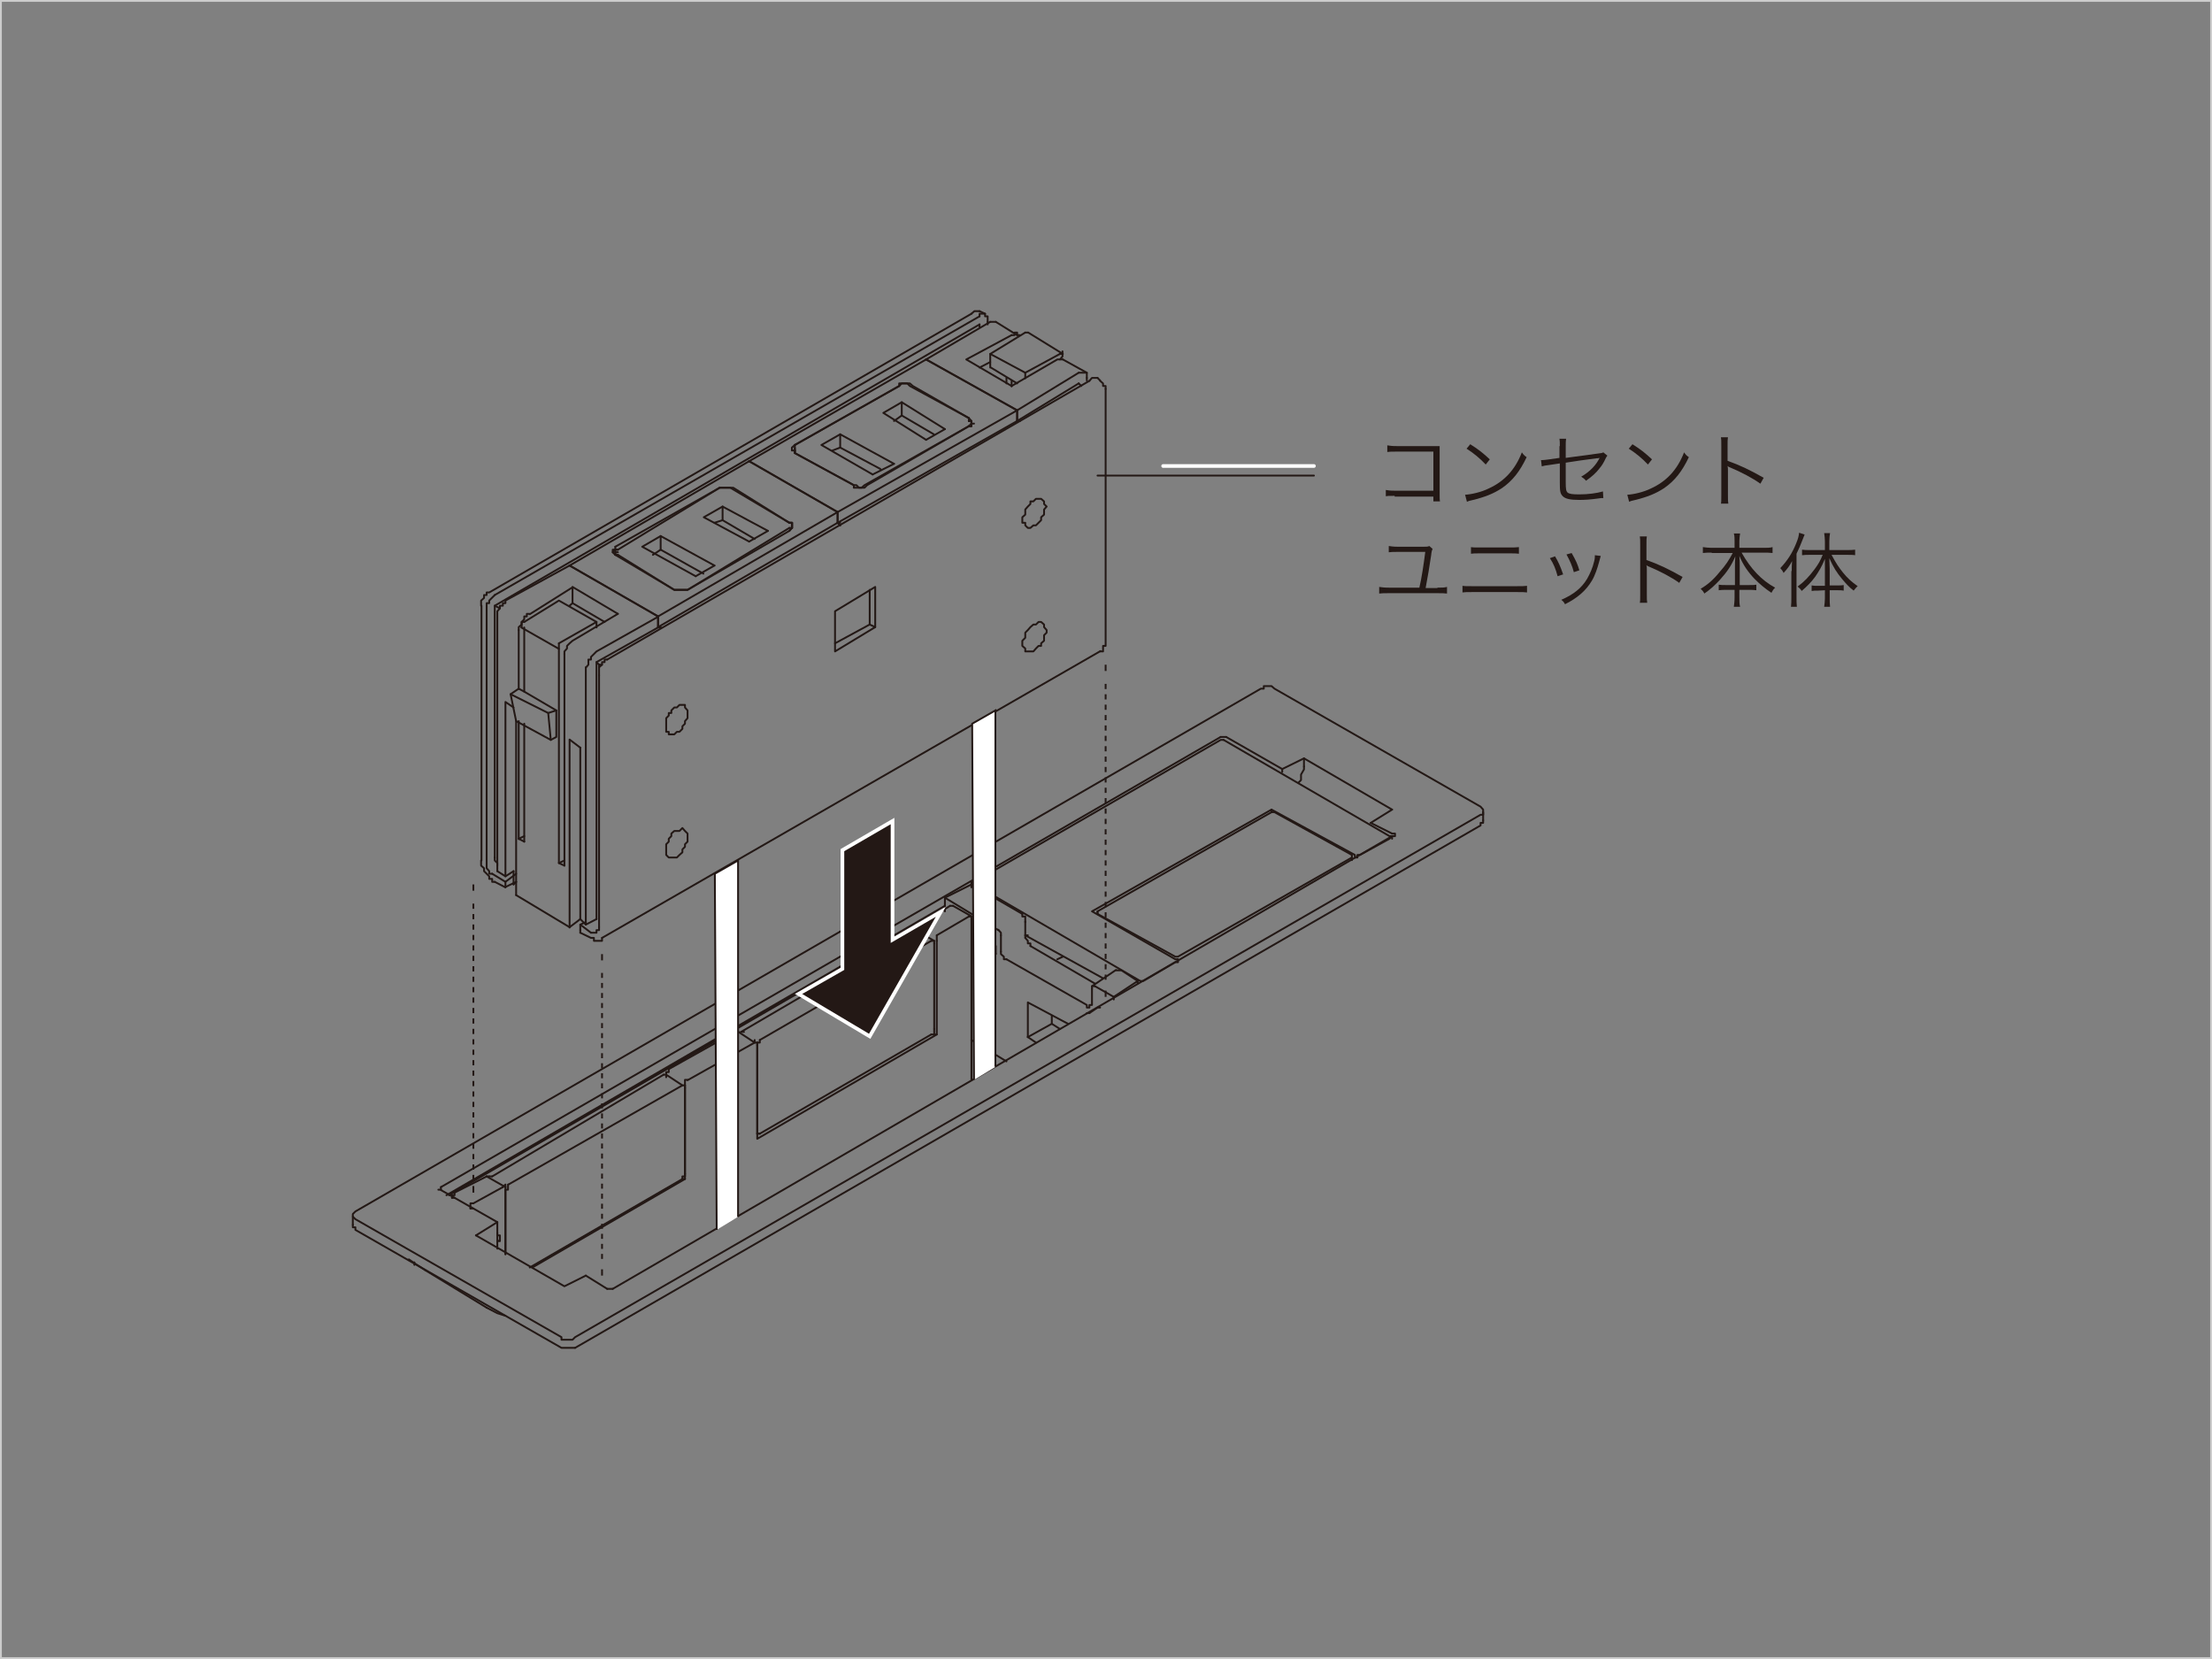 <?xml version="1.0" encoding="utf-8"?>
<!-- Generator: Adobe Illustrator 24.1.0, SVG Export Plug-In . SVG Version: 6.00 Build 0)  -->
<svg version="1.1" id="レイヤー_1" xmlns="http://www.w3.org/2000/svg" xmlns:xlink="http://www.w3.org/1999/xlink" x="0px"
	 y="0px" viewBox="0 0 600 450" style="enable-background:new 0 0 600 450;" xml:space="preserve">
<rect x="0" y="0" width="600" height="450" fill="#808080" stroke="none"/>
<style type="text/css">
	.st0{fill:none;stroke:#FFFFFF;stroke-linecap:round;stroke-linejoin:round;stroke-miterlimit:10;}
	.st1{fill:none;stroke:#231815;stroke-width:0.5;stroke-linecap:round;stroke-linejoin:round;stroke-miterlimit:10;}
	.st2{fill:#FFFFFF;}
	.st3{fill:none;stroke:#231815;stroke-width:0.5;stroke-miterlimit:10;}
	.st4{fill:none;stroke:#231815;stroke-width:0.5;stroke-miterlimit:10;stroke-dasharray:1.415,1.415;}
	.st5{fill:none;stroke:#231815;stroke-width:0.5;stroke-miterlimit:10;stroke-dasharray:1.361,1.361;}
	.st6{fill:none;stroke:#231815;stroke-width:0.5;stroke-miterlimit:10;stroke-dasharray:1.408,1.408;}
	.st7{fill:#231815;}
	.st8{fill:none;stroke:#FFFFFF;}
	.st9{fill:#CCCCCC;}
</style>
<g>
	<line class="st0" x1="315.5" y1="126.4" x2="356.4" y2="126.4"/>
	<line class="st1" x1="297.7" y1="129" x2="356.4" y2="129"/>
	<line class="st1" x1="137.1" y1="240.6" x2="140" y2="239.2"/>
	<path class="st1" d="M265.7,88v0.7 M267.9,88v-0.7"/>
	<polyline class="st1" points="267.9,87.3 267.9,86.6 267.9,85.8 267.2,85.8 267.2,85.1 266.4,85.1 265.7,85.1 265.7,85.8 	"/>
	<polyline class="st1" points="133.5,237 137.1,239.2 140,237 	"/>
	<polyline class="st1" points="134.9,234.8 134.9,234.1 134.2,233.4 134.2,232.6 	"/>
	<polyline class="st1" points="132,234.1 132,234.8 132,235.5 132.7,236.3 132.7,237 133.5,237 	"/>
	<path class="st1" d="M134.2,161.4l131.5-75.6 M132,234.1v-68.3 M137.1,240.6v-1.5"/>
	<polyline class="st1" points="132,165.8 132,165 132,164.3 132,163.6 132.7,163.6 132.7,162.9 133.5,162.1 134.2,161.4 	"/>
	<polyline class="st1" points="134.2,232.6 134.2,164.3 265.7,88 	"/>
	<line class="st1" x1="134.2" y1="164.3" x2="135.6" y2="165"/>
	<polyline class="st1" points="263.5,85.1 132.7,160.7 132,160.7 132,161.4 131.3,161.4 131.3,162.2 130.5,162.9 130.5,163.6 
		130.5,164.3 	"/>
	<polyline class="st1" points="263.5,85.1 264.3,84.4 265,84.4 265.7,84.4 	"/>
	<line class="st1" x1="130.6" y1="233.4" x2="130.6" y2="164.3"/>
	<polyline class="st1" points="134.2,239.2 133.5,239.2 133.5,238.4 132.7,238.4 132.7,237.7 132,237 131.3,236.3 131.3,235.5 
		130.5,234.8 130.5,234.1 130.5,233.4 	"/>
	<path class="st1" d="M278.1,101.1l9.4-5.1 M267.2,85.1l-1.5-0.7 M134.2,239.2l2.9,1.5"/>
	<polyline class="st1" points="278.1,90.2 268.6,96 278.1,101.1 	"/>
	<path class="st1" d="M274.4,103.3v1.5 M268.6,99.7V96 M278.1,101.1v1.5 M275.9,104l-7.3-4.4"/>
	<line class="st1" x1="278.8" y1="90.2" x2="278.1" y2="90.2"/>
	<polyline class="st1" points="287.5,96 288.2,96 288.2,95.3 288.2,96 288.2,96.7 287.5,97.5 	"/>
	<path class="st1" d="M294.8,102.5v0.7 M292.6,104l0.7,0.7"/>
	<polyline class="st1" points="292.6,101.1 293.3,101.1 294.1,101.1 294.8,101.1 294.8,101.8 294.8,102.5 	"/>
	<polyline class="st1" points="292.6,101.1 275.9,111.3 275.9,114.2 292.6,104 	"/>
	<line class="st1" x1="268.6" y1="87.3" x2="251.2" y2="97.5"/>
	<polyline class="st1" points="270.1,87.3 269.4,87.3 268.6,87.3 	"/>
	<polyline class="st1" points="288.3,97.5 287.5,97.5 286.8,97.5 274.4,104.7 	"/>
	<polyline class="st1" points="274.4,90.9 275.2,90.9 275.2,90.2 275.9,90.2 275.9,90.9 276.6,90.9 	"/>
	<line class="st1" x1="273" y1="104" x2="273" y2="102.5"/>
	<polyline class="st1" points="274.4,104.7 262.1,97.5 274.4,90.9 	"/>
	<path class="st1" d="M270.1,87.3l5.8,3.6 M288.3,97.5l6.5,3.6 M288.3,96l-9.4-5.8 M251.2,97.5l24.7,13.8 M268.6,98.2l-2.9,1.5"/>
	<polygon class="st1" points="150.9,192.7 142.2,187.6 140.7,186.8 138.5,188.3 148.7,193.4 	"/>
	<polyline class="st1" points="140,242.8 154.5,251.5 157.4,249.3 	"/>
	<path class="st1" d="M148.7,193.4l0.7,7.3 M154.5,200.7v50.9 M157.4,249.3v-46.5 M140,239.2l-0.7,0.7"/>
	<polyline class="st1" points="138.5,188.3 140,195.6 149.4,200.7 150.9,199.9 150.9,192.7 	"/>
	<polyline class="st1" points="161.8,249.3 158.9,250.8 157.4,249.3 	"/>
	<polyline class="st1" points="139.3,236.3 137.1,237.7 134.9,236.3 	"/>
	<path class="st1" d="M157.4,202.8l-2.9-2.2 M140,242.8v-47.2 M139.3,191.9l-2.2-1.5 M139.3,239.9v-3.6 M137.1,190.5v47.2"/>
	<polyline class="st1" points="153.1,233.4 151.6,234.1 153.1,234.8 	"/>
	<polyline class="st1" points="142.2,226.8 140.7,227.5 142.2,228.3 	"/>
	<polyline class="st1" points="151.6,174.5 161.8,168.7 151.6,162.9 142.2,168.7 	"/>
	<path class="st1" d="M142.2,187.6v-17.4 M142.2,228.3v-32 M161.8,168.7v1.5"/>
	<polyline class="st1" points="141.5,170.1 141.5,169.4 141.5,168.7 142.2,168.7 	"/>
	<polyline class="st1" points="151.6,174.5 151.6,175.2 151.6,175.9 151.6,234.1 	"/>
	<polyline class="st1" points="161.8,249.3 161.8,179.6 162.5,180.3 	"/>
	<line class="st1" x1="158.9" y1="181" x2="158.9" y2="250.8"/>
	<polyline class="st1" points="161.8,179.6 178.5,170.2 178.5,167.3 161.8,176.7 161.1,177.4 160.3,178.2 160.3,178.9 159.6,178.9 
		159.6,179.6 159.6,180.3 158.9,181.1 	"/>
	<polyline class="st1" points="134.9,236.3 134.9,167.2 134.9,166.5 134.9,165.8 135.6,165 135.6,164.3 136.4,164.3 136.4,163.6 
		137.1,163.6 137.1,162.9 154.5,153.4 	"/>
	<path class="st1" d="M140.7,170.9v16 M140.7,195.6v32 M153.1,234.8v-57.4"/>
	<polyline class="st1" points="153.1,177.4 153.1,176.7 153.8,175.9 153.8,175.2 154.5,174.5 155.3,173.8 167.6,166.5 	"/>
	<polyline class="st1" points="143.6,166.5 142.9,166.5 142.9,167.2 142.2,167.2 142.2,168 141.5,168.7 141.5,169.4 140.7,170.1 
		140.7,170.9 	"/>
	<line class="st1" x1="155.3" y1="163.6" x2="164" y2="168.7"/>
	<polyline class="st1" points="167.6,166.5 155.3,159.2 155.3,163.6 154.5,164.3 	"/>
	<path class="st1" d="M141.4,170.2l10.2,5.8 M178.5,170.2h0.7 M154.5,153.4l24,13.8 M155.3,159.3l-11.6,7.3"/>
	<line class="st1" x1="157.4" y1="252.3" x2="157.4" y2="253"/>
	<polygon class="st1" points="186.5,226.8 186.5,227.5 186.5,228.3 185.8,229 185.8,229.7 185.1,230.4 185.1,231.2 184.3,231.9 
		183.6,232.6 182.9,232.6 182.1,232.6 181.4,232.6 180.7,231.9 180.7,231.2 180.7,230.4 180.7,229.7 180.7,229 181.4,228.3 
		181.4,227.5 182.1,226.8 182.1,226.1 182.9,225.4 183.6,225.4 184.3,225.4 185.1,224.6 185.8,225.4 186.5,226.1 	"/>
	<polygon class="st1" points="186.5,193.4 186.5,194.1 186.5,194.8 185.8,195.6 185.8,196.3 185.1,197 185.1,197.7 184.3,198.5 
		183.6,198.5 182.9,199.2 182.1,199.2 181.4,199.2 181.4,198.5 180.7,198.5 180.7,197.7 180.7,197 180.7,196.3 180.7,195.6 
		180.7,194.8 181.4,194.1 181.4,193.4 182.1,193.4 182.1,192.7 182.9,191.9 183.6,191.9 184.3,191.2 185.1,191.2 185.8,191.2 
		185.8,191.9 186.5,192.7 	"/>
	<polygon class="st1" points="277.3,141.1 277.3,141.8 278.1,141.8 278.1,142.5 278.8,143.2 279.5,143.2 280.3,142.5 281,142.5 
		281.7,141.8 282.4,141.1 282.4,140.3 283.2,139.6 283.2,138.9 283.2,138.2 283.9,137.4 283.2,136.7 283.2,136 282.4,135.3 
		281.7,135.3 281,135.3 280.3,136 279.5,136 279.5,136.7 278.8,137.4 278.1,138.2 278.1,138.9 278.1,139.6 277.3,140.3 	"/>
	<polygon class="st1" points="277.3,174.5 277.3,175.2 278.1,175.9 278.1,176.7 278.8,176.7 279.5,176.7 280.3,176.7 281,175.9 
		281.7,175.2 282.4,175.2 282.4,174.5 283.2,173.8 283.2,173 283.2,172.3 283.9,171.6 283.9,170.9 283.2,170.1 283.2,169.4 
		282.4,168.7 281.7,168.7 281,169.4 280.3,169.4 279.5,170.1 278.8,170.9 278.1,171.6 278.1,172.3 278.1,173 277.3,173.8 	"/>
	<polygon class="st1" points="237.4,170.1 226.5,176.7 226.5,165.8 237.4,159.2 	"/>
	<polyline class="st1" points="157.4,252.3 157.4,250.8 158.9,250.1 	"/>
	<polyline class="st1" points="235.9,160 235.9,169.4 237.4,170.1 	"/>
	<polyline class="st1" points="295.5,103.3 296.2,102.5 297,102.5 297.7,102.5 	"/>
	<path class="st1" d="M162.5,183.2v68.3 M295.5,103.3l-130.8,75.6"/>
	<polyline class="st1" points="164.7,178.9 164,178.9 164,179.6 163.3,179.6 163.3,180.3 162.5,181 162.5,181.8 162.5,182.5 
		162.5,183.2 	"/>
	<path class="st1" d="M160.3,253l-2.9-2.2 M235.9,169.4l-9.4,5.1"/>
	<path class="st1" d="M163.3,180.3h-0.7H163.3z"/>
	<line class="st1" x1="162.5" y1="180.3" x2="162.5" y2="181"/>
	<polyline class="st1" points="160.3,253 161.1,253 161.8,253 161.8,252.3 162.5,252.3 162.5,251.5 	"/>
	<polyline class="st1" points="299.9,105.5 299.9,104.7 299.2,104.7 299.2,104 298.4,103.3 	"/>
	<polyline class="st1" points="299.9,105.5 299.9,174.5 299.9,175.2 299.2,175.2 299.2,175.9 299.2,176.7 298.4,176.7 	"/>
	<polyline class="st1" points="163.3,254.4 163.3,255.2 162.5,255.2 161.8,255.2 161.1,255.2 161.1,254.4 160.3,254.4 157.4,253 	
		"/>
	<path class="st1" d="M297.7,102.5l0.7,0.7 M163.3,254.4l135.2-77.8"/>
	<polyline class="st1" points="251.2,119.3 239.6,112 244.6,109.1 	"/>
	<polyline class="st1" points="242.5,114.2 244.6,112.7 244.6,109.1 256.3,116.4 	"/>
	<path class="st1" d="M256.3,116.4l-5.1,2.9 M244.6,112.7l8.7,5.1"/>
	<polyline class="st1" points="236.7,128.7 222.8,120.7 227.9,117.8 	"/>
	<polyline class="st1" points="225.8,122.2 227.9,121.4 227.9,117.8 242.5,125.8 	"/>
	<path class="st1" d="M242.5,125.8l-5.8,2.9 M227.9,121.4l10.9,5.8"/>
	<polyline class="st1" points="262.8,113.4 262.8,114.2 263.5,114.2 263.5,114.9 262.8,115.6 	"/>
	<polyline class="st1" points="263.5,114.9 263.5,115.6 262.8,115.6 234.5,131.6 233.7,132.3 233,132.3 232.3,131.6 231.6,131.6 
		215.6,122.9 215.6,122.2 215.6,121.4 215.6,120.7 	"/>
	<line class="st1" x1="215.6" y1="122.9" x2="215.6" y2="122.2"/>
	<polyline class="st1" points="215.6,120.7 243.9,104.7 244.6,104 245.4,104 246.1,104 246.8,104.7 262.8,113.4 263.5,114.2 
		263.5,114.9 263.5,115.6 262.8,115.6 	"/>
	<polyline class="st1" points="263.5,114.9 263.5,114.2 262.8,114.2 	"/>
	<polyline class="st1" points="262.8,115.6 235.2,131.6 234.5,132.3 233.7,132.3 233,132.3 232.3,132.3 231.6,132.3 231.6,131.6 
		215.6,122.9 215.6,122.2 214.8,122.2 214.8,121.4 215.6,120.7 214.8,121.4 	"/>
	<line class="st1" x1="243.9" y1="104.7" x2="215.6" y2="120.7"/>
	<polyline class="st1" points="243.9,104.7 243.9,104 244.6,104 245.4,104 246.1,104 246.8,104 247.6,104.7 262.8,113.4 
		262.8,114.2 	"/>
	<path class="st1" d="M275.9,114.2h0.7 M203.2,125.1l48-27.6"/>
	<polyline class="st1" points="251.2,97.5 275.9,111.3 275.9,114.2 	"/>
	<line class="st1" x1="227.2" y1="138.9" x2="203.2" y2="125.1"/>
	<polyline class="st1" points="227.9,142.5 227.2,141.8 227.2,138.9 275.9,111.3 	"/>
	<polyline class="st1" points="227.2,141.8 275.9,114.2 276.6,114.2 	"/>
	<path class="st1" d="M215.6,122.2v-0.7 M263.5,114.9h0.7"/>
	<polyline class="st1" points="203.2,146.9 190.9,140.3 196,137.4 	"/>
	<polyline class="st1" points="193.8,141.8 196,141.1 196,137.4 208.3,144 	"/>
	<path class="st1" d="M208.3,144l-5.1,2.9 M196,141.1l8.7,5.1"/>
	<polyline class="st1" points="188.7,156.3 174.2,148.3 179.2,145.4 	"/>
	<polyline class="st1" points="177.1,150.5 179.2,149.1 179.2,145.4 193.8,153.4 	"/>
	<path class="st1" d="M193.8,153.4l-5.1,2.9 M179.2,149.1l11.6,6.5"/>
	<polyline class="st1" points="214.1,141.8 214.9,141.8 214.9,142.5 214.9,143.2 214.1,143.2 	"/>
	<line class="st1" x1="214.8" y1="143.2" x2="214.1" y2="144"/>
	<polyline class="st1" points="214.1,143.2 186.5,160 185.8,160 185.1,160 184.3,160 183.6,160 182.9,160 167.6,150.5 166.9,150.5 
		166.9,149.8 166.9,149.1 167.6,149.1 	"/>
	<polyline class="st1" points="167.6,150.5 166.9,150.5 166.9,149.8 	"/>
	<polyline class="st1" points="167.6,149.1 195.2,132.3 196,132.3 196.7,132.3 197.4,132.3 198.1,132.3 214.1,141.8 214.8,141.8 
		214.8,142.5 214.8,143.2 214.1,144 	"/>
	<polyline class="st1" points="214.8,142.5 214.8,141.8 214.1,141.8 	"/>
	<polyline class="st1" points="214.1,144 186.5,160 185.8,160 185.1,160 184.3,160 183.6,160 182.9,160 166.9,150.5 166.2,149.8 
		166.2,149.1 166.9,149.1 166.9,148.3 	"/>
	<line class="st1" x1="166.9" y1="149.1" x2="166.2" y2="149.8"/>
	<path class="st1" d="M167.6,149.1h-0.7 M166.9,148.3l28.3-16"/>
	<polyline class="st1" points="195.2,132.3 196,132.3 196.7,132.3 197.4,132.3 198.1,132.3 198.9,132.3 214.1,141.8 	"/>
	<path class="st1" d="M227.2,141.8h0.7 M154.5,153.4l48.7-28.3"/>
	<polyline class="st1" points="203.2,125.1 227.2,138.9 227.2,141.8 	"/>
	<line class="st1" x1="178.5" y1="167.2" x2="154.5" y2="153.4"/>
	<polyline class="st1" points="179.2,170.1 178.5,170.1 178.5,167.2 227.2,138.9 	"/>
	<polyline class="st1" points="178.5,170.1 227.2,141.8 227.9,142.5 	"/>
	<path class="st1" d="M204.7,282.8L186.5,293 M181.4,290l18.2-10.2 M166.9,149.8h0.7 M214.8,143.2v-0.7"/>
	<line class="st1" x1="199.6" y1="279.9" x2="200.3" y2="279.9"/>
	<polyline class="st1" points="205.4,282.8 204.7,282.8 204.7,282.1 204.7,282.8 	"/>
	<polyline class="st1" points="205.4,282.8 205.4,308.9 254.1,280.6 253.4,280.6 	"/>
	<path class="st1" d="M254.1,280.6v-25.4 M249,253v-0.7"/>
	<polyline class="st1" points="249,252.3 249,251.5 249,250.8 249.7,250.8 	"/>
	<polyline class="st1" points="254.1,253.7 254.1,254.4 254.1,255.2 	"/>
	<path class="st1" d="M254.1,253.7l8.7-5.1 M249.7,250.8l8-5.1"/>
	<line class="st1" x1="257.7" y1="245.7" x2="258.5" y2="245.7"/>
	<polyline class="st1" points="263.5,249.3 263.5,248.6 262.8,248.6 	"/>
	<path class="st1" d="M127.6,327.8h0.7 M122.6,324.9h0.7 M263.5,292.9v-43.6"/>
	<polyline class="st1" points="122.6,324.9 122.6,324.2 123.3,324.2 123.3,323.5 	"/>
	<polyline class="st1" points="128.4,326.4 127.6,326.4 127.6,327.1 127.6,327.8 	"/>
	<path class="st1" d="M136.4,322l-8,4.4 M123.3,323.5l8.7-4.4"/>
	<line class="st1" x1="132" y1="319.1" x2="132.7" y2="319.1"/>
	<polyline class="st1" points="137.1,322 137.1,321.3 136.4,322 	"/>
	<line class="st1" x1="137.1" y1="340.2" x2="137.1" y2="322"/>
	<polyline class="st1" points="144.4,343.8 185.8,319.8 185.1,319.8 	"/>
	<path class="st1" d="M185.8,319.8v-25.4 M180.7,292.2v-0.7"/>
	<polyline class="st1" points="180.7,291.5 180.7,290.8 181.4,290.8 181.4,290 	"/>
	<polyline class="st1" points="186.5,292.9 185.8,292.9 185.8,293.7 185.8,294.4 	"/>
	<path class="st1" d="M185.8,318.4v-23.3 M132,319.1l5.1,2.9 M258.5,245.7l5.1,2.9 M200.3,279.9l4.4,2.9"/>
	<polyline class="st1" points="185.1,319.8 185.1,319.1 185.8,319.1 185.8,318.4 	"/>
	<path class="st1" d="M137.1,340.2v-17.4 M185.1,319.8l-41.4,24"/>
	<line class="st1" x1="132.7" y1="319.1" x2="133.5" y2="319.1"/>
	<polyline class="st1" points="137.8,321.3 137.8,322 137.8,322.7 137.1,322.7 	"/>
	<path class="st1" d="M185.1,294.4l-47.2,26.9 M133.5,319.1l46.5-27.6"/>
	<line class="st1" x1="180" y1="291.5" x2="180.7" y2="291.5"/>
	<polyline class="st1" points="185.8,295.1 185.8,294.4 185.1,294.4 180.7,291.5 	"/>
	<line class="st1" x1="253.4" y1="279.1" x2="253.4" y2="255.9"/>
	<polyline class="st1" points="252.6,280.6 253.4,280.6 253.4,279.9 253.4,279.1 	"/>
	<line class="st1" x1="252.6" y1="280.6" x2="206.1" y2="307.5"/>
	<line class="st1" x1="205.4" y1="307.5" x2="206.1" y2="307.5"/>
	<line class="st1" x1="205.4" y1="307.5" x2="205.4" y2="283.5"/>
	<line class="st1" x1="201" y1="279.9" x2="201.8" y2="279.9"/>
	<polyline class="st1" points="206.1,282.1 206.1,282.8 205.4,282.8 205.4,283.5 	"/>
	<path class="st1" d="M252.6,255.2l-46.5,26.9 M201,279.9l47.2-27.6"/>
	<line class="st1" x1="248.3" y1="252.3" x2="249" y2="252.3"/>
	<polyline class="st1" points="253.4,255.9 253.4,255.2 252.6,255.2 	"/>
	<path class="st1" d="M248.3,252.3l5.1,2.9 M205.4,307.5h0.7"/>
	<line class="st1" x1="295.5" y1="274.8" x2="294.8" y2="274.8"/>
	<line class="st1" x1="298.4" y1="273.3" x2="297.7" y2="273.3"/>
	<polygon class="st1" points="265.7,258.1 265.7,258.8 266.4,259.5 267.2,260.2 267.9,260.2 267.9,259.5 267.9,258.8 267.2,258.8 
		267.2,258.1 266.4,258.1 266.4,257.3 266.4,258.1 	"/>
	<polyline class="st1" points="270.1,258.8 270.1,258.1 270.1,257.3 270.1,256.6 269.4,256.6 268.6,256.6 	"/>
	<line class="st1" x1="278.8" y1="281.3" x2="281" y2="282.8"/>
	<polyline class="st1" points="287.5,279.1 285.3,277.7 278.8,281.3 	"/>
	<polyline class="st1" points="289.7,277.7 278.8,271.9 278.8,281.3 	"/>
	<line class="st1" x1="285.3" y1="277.7" x2="285.3" y2="275.5"/>
	<polyline class="st1" points="296.2,268.2 296.2,272.6 295.5,272.6 295.5,273.3 294.8,273.3 294.8,272.6 273,260.2 	"/>
	<line class="st1" x1="297" y1="266.8" x2="279.5" y2="256.6"/>
	<polyline class="st1" points="273,260.2 272.3,260.2 272.3,259.5 271.5,258.8 271.5,258.1 	"/>
	<polyline class="st1" points="279.5,256.6 279.5,255.9 278.8,255.9 278.8,255.2 278.1,254.4 	"/>
	<path class="st1" d="M278.1,254.4V250 M271.5,258.1v-4.4"/>
	<polyline class="st1" points="271.5,253.7 271.5,253 270.8,252.2 	"/>
	<polyline class="st1" points="277.3,247.9 277.3,248.6 278.1,248.6 278.1,249.3 278.1,250.1 	"/>
	<line class="st1" x1="270.8" y1="252.3" x2="256.3" y2="243.5"/>
	<polyline class="st1" points="277.3,247.9 263.5,239.9 256.3,243.5 256.3,247.2 	"/>
	<line class="st1" x1="263.5" y1="282.1" x2="273" y2="287.9"/>
	<polyline class="st1" points="297,267.5 296.2,267.5 296.2,268.2 	"/>
	<polyline class="st1" points="302.8,263.2 303.5,263.2 304.2,263.2 308.6,266.1 	"/>
	<polyline class="st1" points="297,267.5 302.1,270.4 308.6,266.1 308.6,266.8 	"/>
	<path class="st1" d="M296.2,267.5l6.5-4.4 M267.9,260.2l2.2-1.5 M266.4,258.1l2.2-1.5 M295.5,274.8l2.2-1.5 M278.1,253.7h0.7
		 M302.1,270.4v0.7"/>
	<polyline class="st1" points="353.7,207.9 353.7,208.7 352.9,210.1 352.9,210.8 352.9,211.6 352.2,212.3 	"/>
	<polyline class="st1" points="377.6,219.6 353.7,205.7 353.7,207.9 	"/>
	<line class="st1" x1="371.8" y1="223.2" x2="377.6" y2="219.6"/>
	<polyline class="st1" points="347.8,209.4 347.8,208.6 353.7,205.7 	"/>
	<polyline class="st1" points="158.9,346 153.1,348.9 129.1,335.1 	"/>
	<polyline class="st1" points="134.9,338.7 134.9,331.5 129.1,335.1 	"/>
	<polygon class="st1" points="156,362.7 401.6,221 402.3,221 402.3,220.3 402.3,219.6 401.6,218.8 345.7,186.8 344.9,186.1 
		344.2,186.1 343.5,186.1 342.8,186.1 342.8,186.8 342,186.8 96.4,328.6 95.7,329.3 95.7,330 96.4,330.7 152.3,362.7 152.3,363.4 
		153.1,363.4 153.8,363.4 154.5,363.4 155.3,363.4 	"/>
	<line class="st1" x1="377.6" y1="226.1" x2="371.8" y2="223.2"/>
	<polyline class="st1" points="377.6,226.8 378.4,226.8 378.4,226.1 377.6,226.1 	"/>
	<line class="st1" x1="166.2" y1="349.6" x2="377.6" y2="226.8"/>
	<polyline class="st1" points="164.7,349.6 165.4,349.6 166.2,349.6 	"/>
	<line class="st1" x1="158.9" y1="346" x2="164.7" y2="349.6"/>
	<polyline class="st1" points="134.9,331.5 119.6,322.8 119.6,322 	"/>
	<path class="st1" d="M119.6,322.7h-0.7H119.6z"/>
	<line class="st1" x1="331.1" y1="199.9" x2="119.6" y2="322"/>
	<polyline class="st1" points="332.6,199.9 331.9,199.9 331.1,199.9 	"/>
	<line class="st1" x1="347.8" y1="208.6" x2="332.6" y2="199.9"/>
	<polyline class="st1" points="156,365.6 155.3,365.6 154.5,365.6 153.8,365.6 153.1,365.6 152.3,365.6 96.4,333.6 96.4,332.9 
		95.7,332.9 95.7,332.2 	"/>
	<polyline class="st1" points="402.3,222.5 402.3,223.2 401.6,223.2 401.6,223.9 156,365.6 	"/>
	<polyline class="st1" points="134.9,334.4 134.9,335.1 135.6,335.1 135.6,335.8 135.6,336.6 134.9,336.6 	"/>
	<path class="st1" d="M402.3,220.3v2.2 M95.7,330v2.2 M112.4,342.4v0.7 M134.9,336.6h0.7 M286.8,260.2l1.5-0.7 M121.8,324.2
		l134.4-77.8 M121.1,324.2l135.2-78.5"/>
	<polyline class="st1" points="331.9,200.7 331.1,200.7 264.3,239.2 263.5,239.2 264.3,239.9 309.3,266.1 	"/>
	<line class="st1" x1="278.1" y1="253.7" x2="299.1" y2="265.3"/>
	<polyline class="st1" points="309.3,266.1 310.1,266.1 318.8,261 319.5,261 319.5,260.2 318.8,260.2 296.2,247.2 344.9,219.6 
		344.9,220.3 	"/>
	<polyline class="st1" points="344.9,219.6 367.5,231.9 367.5,232.6 368.2,232.6 368.2,231.9 368.9,231.9 376.9,227.5 377.6,226.8 
		376.9,226.8 331.9,200.7 	"/>
	<path class="st1" d="M377.6,226.8v0.7 M319.5,260.2v0.7 M263.5,239.2v1.5"/>
	<polygon class="st1" points="366.7,231.9 345.7,220.3 344.9,220.3 297.7,247.2 297.7,247.9 318.8,259.5 319.5,259.5 366.7,232.6 	
		"/>
	<path class="st1" d="M366.7,232.6v0.7 M297.7,247.2v0.7"/>
	<polyline class="st1" points="132,354.7 134.9,356.2 137.1,356.9 	"/>
	<line class="st1" x1="115.3" y1="344.5" x2="132" y2="354.7"/>
	<polyline class="st1" points="110.9,341.6 113.1,343.1 115.3,344.5 	"/>
	<polyline class="st2" points="194.4,333.6 193.9,237 200.2,233.4 200.2,330.1 	"/>
	<polyline class="st3" points="194.4,333.6 193.9,237 200.2,233.4 200.2,330.1 	"/>
	<polyline class="st2" points="264.2,292.9 263.7,196.3 270,192.7 270,289.4 	"/>
	<polyline class="st3" points="264.2,292.9 263.7,196.3 270,192.7 270,289.4 	"/>
	<line class="st3" x1="128.4" y1="239.9" x2="128.4" y2="241.6"/>
	<line class="st4" x1="128.4" y1="245.1" x2="128.4" y2="320"/>
	<line class="st3" x1="128.4" y1="321.7" x2="128.4" y2="323.5"/>
	<line class="st3" x1="163.3" y1="258.8" x2="163.3" y2="260.5"/>
	<line class="st5" x1="163.3" y1="263.9" x2="163.3" y2="342.6"/>
	<line class="st3" x1="163.3" y1="344.3" x2="163.3" y2="346"/>
	<line class="st3" x1="299.9" y1="180.3" x2="299.9" y2="182"/>
	<line class="st6" x1="299.9" y1="185.5" x2="299.9" y2="266.9"/>
	<line class="st3" x1="299.9" y1="268.7" x2="299.9" y2="270.4"/>
	<polygon class="st7" points="242.1,254.9 242.1,222.7 228.5,230.6 228.5,262.8 216.6,269.6 235.9,281.1 255.2,247.3 	"/>
	<polygon class="st8" points="242.1,254.9 242.1,222.7 228.5,230.6 228.5,262.8 216.6,269.6 235.9,281.1 255.2,247.3 	"/>
	<g>
		<path class="st7" d="M378.3,134.5c-1.8,0-1.8,0-2.4,0.1v-1.7c0.7,0.1,1,0.2,2.4,0.2h10.5v-10.6h-10c-1.3,0-1.8,0-2.5,0.1v-1.8
			c0.8,0.1,1.1,0.2,2.5,0.2h10.6c0.3,0,0.6,0,1.1,0c0,0.5,0,0.9,0,1.7V134c0,0.8,0,1.6,0.1,2h-1.8v-1.3h-10.5V134.5z"/>
		<path class="st7" d="M397.4,134.2c1.7-0.1,4.4-0.7,6.4-1.7c4.2-1.9,7.2-5.1,9-9.8c0.5,0.7,0.7,0.9,1.3,1.3
			c-1.8,3.8-3.8,6.4-6.7,8.4c-2.3,1.5-4.5,2.4-8.2,3.3c-0.6,0.1-0.8,0.2-1.3,0.4L397.4,134.2z M398.8,120.5c2.4,1.5,3.7,2.6,5.3,4.1
			L403,126c-1.6-1.7-3.3-3.1-5.2-4.3L398.8,120.5z"/>
		<path class="st7" d="M423.1,121c0-1.1,0-1.3-0.1-2h1.8c-0.1,0.6-0.1,1.1-0.1,2v3.2l8.9-1.2c0.8-0.1,0.9-0.1,1.3-0.3l1.1,0.9
			c-0.2,0.2-0.2,0.3-0.4,0.6c-0.6,1.3-1.1,2.1-1.7,2.8c-0.9,1.2-2.1,2.3-3.7,3.4c-0.5-0.6-0.7-0.7-1.3-1.1c2.4-1.4,4-3.1,5-5.1
			c-0.2,0-0.3,0.1-0.5,0.1c-0.1,0-0.1,0-0.3,0c-3.1,0.4-5.9,0.8-8.4,1.2v5.2c0,2,0.1,2.5,0.5,2.9c0.5,0.4,1.4,0.5,3.2,0.5
			c2.3,0,4.7-0.3,6.4-0.8l0.1,1.8c-0.6,0-0.7,0-1.3,0.1c-2.2,0.3-3.7,0.4-5.2,0.4c-2.5,0-3.8-0.3-4.5-1s-0.8-1.4-0.8-3.6v-5.3
			l-2.7,0.4c-1.5,0.2-1.5,0.2-2.2,0.4l-0.2-1.7c0.2,0,0.2,0,0.3,0c0.4,0,1.1-0.1,1.9-0.2l2.8-0.4V121H423.1z"/>
		<path class="st7" d="M441.4,134.2c1.7-0.1,4.4-0.7,6.4-1.7c4.2-1.9,7.2-5.1,9-9.8c0.5,0.7,0.7,0.9,1.3,1.3
			c-1.8,3.8-3.8,6.4-6.7,8.4c-2.3,1.5-4.5,2.4-8.2,3.3c-0.6,0.1-0.8,0.2-1.3,0.4L441.4,134.2z M442.8,120.5c2.4,1.5,3.7,2.6,5.3,4.1
			L447,126c-1.6-1.7-3.3-3.1-5.2-4.3L442.8,120.5z"/>
		<path class="st7" d="M466.8,136.8c0.1-0.6,0.1-1.1,0.1-2.3v-13.7c0-1.2,0-1.7-0.1-2.2h1.9c-0.1,0.6-0.1,1-0.1,2.3v4.1
			c3.4,1.2,5.9,2.4,9.8,4.6l-0.9,1.6c-2.1-1.5-5.1-3.1-8.2-4.4c-0.3-0.1-0.5-0.2-0.7-0.4l0,0c0.1,0.4,0.1,0.7,0.1,1.3v6.6
			c0,1.2,0,1.7,0.1,2.3h-2V136.8z"/>
	</g>
	<g>
		<path class="st7" d="M389.9,159.4c1.3,0,1.8,0,2.6-0.2v1.8c-0.7-0.1-1.4-0.1-2.6-0.1h-13.2c-1.2,0-1.8,0-2.6,0.1v-1.8
			c0.8,0.1,1.3,0.2,2.6,0.2h8.3c0.6-2.5,1.2-6.5,1.6-9.7h-7.5c-1.1,0-1.7,0-2.4,0.1v-1.7c0.7,0.1,1.2,0.2,2.4,0.2h7.1
			c0.8,0,1.1,0,1.5-0.2l0.9,0.8c-0.2,0.4-0.3,0.7-0.4,1.7c-0.5,3.3-0.9,5.8-1.5,8.9h3.2V159.4z"/>
		<path class="st7" d="M396.5,158.9c0.8,0.1,1.3,0.1,2.6,0.1h12.5c1.3,0,1.8,0,2.6-0.1v1.8c-0.7-0.1-1.4-0.1-2.5-0.1h-12.5
			c-1.2,0-1.8,0-2.5,0.1v-1.8H396.5z M398.8,148.4c0.7,0.1,1.2,0.1,2.4,0.1h8.4c1.1,0,1.6,0,2.4-0.1v1.8c-0.7-0.1-1.3-0.1-2.3-0.1
			h-8.4c-1.1,0-1.7,0-2.3,0.1v-1.8H398.8z"/>
		<path class="st7" d="M421.8,150.9c0.9,1.5,1.4,2.6,2.2,4.9l-1.5,0.5c-0.5-1.9-1.1-3.4-2.1-4.9L421.8,150.9z M434.2,150.8
			c-0.1,0.4-0.1,0.4-0.5,1.8c-0.4,1.5-1.1,3.6-1.9,4.9c-1.6,2.7-3.9,4.7-7.3,6.4c-0.3-0.6-0.5-0.8-1-1.2c3.4-1.5,5.5-3.2,7-5.7
			c0.8-1.4,1.5-3,1.9-4.7c0.2-0.7,0.2-1.2,0.2-1.5v-0.1c0-0.1,0-0.1,0-0.1L434.2,150.8z M426.3,150c1.2,2.1,1.6,3,2.1,4.7l-1.5,0.5
			c-0.4-1.6-1.1-3.2-2-4.8L426.3,150z"/>
		<path class="st7" d="M444.8,163.7c0.1-0.6,0.1-1.1,0.1-2.3v-13.7c0-1.2,0-1.7-0.1-2.2h1.9c-0.1,0.6-0.1,1-0.1,2.3v4.1
			c3.4,1.2,5.9,2.4,9.8,4.6l-0.9,1.6c-2.1-1.5-5.1-3.1-8.2-4.4c-0.3-0.1-0.5-0.2-0.7-0.4l0,0c0.1,0.4,0.1,0.7,0.1,1.3v6.6
			c0,1.2,0,1.7,0.1,2.3h-2V163.7z"/>
		<path class="st7" d="M464.3,149.9c-0.9,0-1.6,0-2.4,0.1v-1.6c0.8,0.1,1.5,0.2,2.4,0.2h6.2v-1.9c0-0.7,0-1.3-0.2-2h1.7
			c-0.1,0.7-0.2,1.3-0.2,2v1.9h6.5c1.1,0,1.8,0,2.5-0.2v1.6c-0.9-0.1-1.6-0.1-2.5-0.1h-5.9c2.5,4.4,5.4,7.5,9.1,9.5
			c-0.5,0.5-0.7,0.8-1,1.4c-1.8-1.2-3.1-2.3-4.6-3.8c-1.8-1.9-3.1-3.8-4.1-6.2c0.1,1.3,0.1,2.1,0.1,2.9v5h2.4c1.1,0,1.6,0,2.1-0.1
			v1.5c-0.7-0.1-1.2-0.1-2.2-0.1h-2.4v2.1c0,1,0,1.8,0.2,2.5h-1.7c0.1-0.8,0.2-1.5,0.2-2.6v-2h-2.1c-1,0-1.6,0-2.2,0.1v-1.5
			c0.6,0.1,1.1,0.1,2.2,0.1h2.2v-5c0-0.8,0-1.7,0.1-2.8c-1,2.4-2.2,4.2-4.2,6.4c-1.4,1.5-2.6,2.6-4.2,3.7c-0.3-0.6-0.5-0.8-1-1.3
			c1.9-1.1,3.5-2.5,5.1-4.5c1.7-1.9,2.6-3.3,3.6-5.2h-5.7V149.9z"/>
		<path class="st7" d="M486,154.9c0-1,0-1.6,0.1-2.7c-0.7,1.3-1.2,2-2.3,3.2c-0.3-0.6-0.4-0.7-0.9-1.3c2-2.1,3.3-4.2,4.3-6.7
			c0.5-1.2,0.7-1.9,0.8-2.9l1.5,0.5c-0.2,0.5-0.3,0.7-0.6,1.5c-0.6,1.6-0.9,2.2-1.6,3.7V162c0,1.1,0,1.8,0.1,2.6h-1.6
			c0.1-0.8,0.1-1.5,0.1-2.6v-7.1H486z M493.2,160.2c-0.8,0-1.3,0-1.8,0.1v-1.5c0.5,0.1,1,0.1,1.8,0.1h1.8v-4.6c0-1,0-1.8,0-2.7
			c-0.9,2.2-1.6,3.3-2.6,4.8c-1.1,1.5-2.2,2.6-3.7,3.9c-0.3-0.5-0.5-0.7-1.1-1.2c1.9-1.4,3-2.6,4.6-4.7c1.1-1.5,1.5-2.2,2.2-3.9H491
			c-0.8,0-1.5,0-2.2,0.1v-1.5c0.6,0.1,1.3,0.1,2.2,0.1h4v-2.4c0-0.7-0.1-1.5-0.2-2.2h1.6c-0.1,0.5-0.2,1.3-0.2,2.2v2.4h4.7
			c0.9,0,1.6,0,2.3-0.1v1.5c-0.6-0.1-1.4-0.1-2.2-0.1h-4.2c1.3,2.4,1.9,3.3,3.1,4.8s2.3,2.5,4,3.7c-0.4,0.3-0.7,0.7-1.1,1.2
			c-1.2-0.9-2.1-1.9-3.1-3.1c-1.5-1.8-2.4-3.2-3.5-5.7c0,1.3,0.1,1.9,0.1,2.8v4.6h2c0.8,0,1.3,0,1.8-0.1v1.5c-0.5-0.1-1-0.1-1.8-0.1
			h-2v2.2c0,0.8,0,1.5,0.1,2.3h-1.6c0.1-0.7,0.2-1.5,0.2-2.3v-2.2L493.2,160.2L493.2,160.2z"/>
	</g>
</g>
<g>
	<path class="st9" d="M599.5,0.5v449H0.5V0.5H599.5 M600,0H0v450h600V0L600,0z"/>
</g>
</svg>
